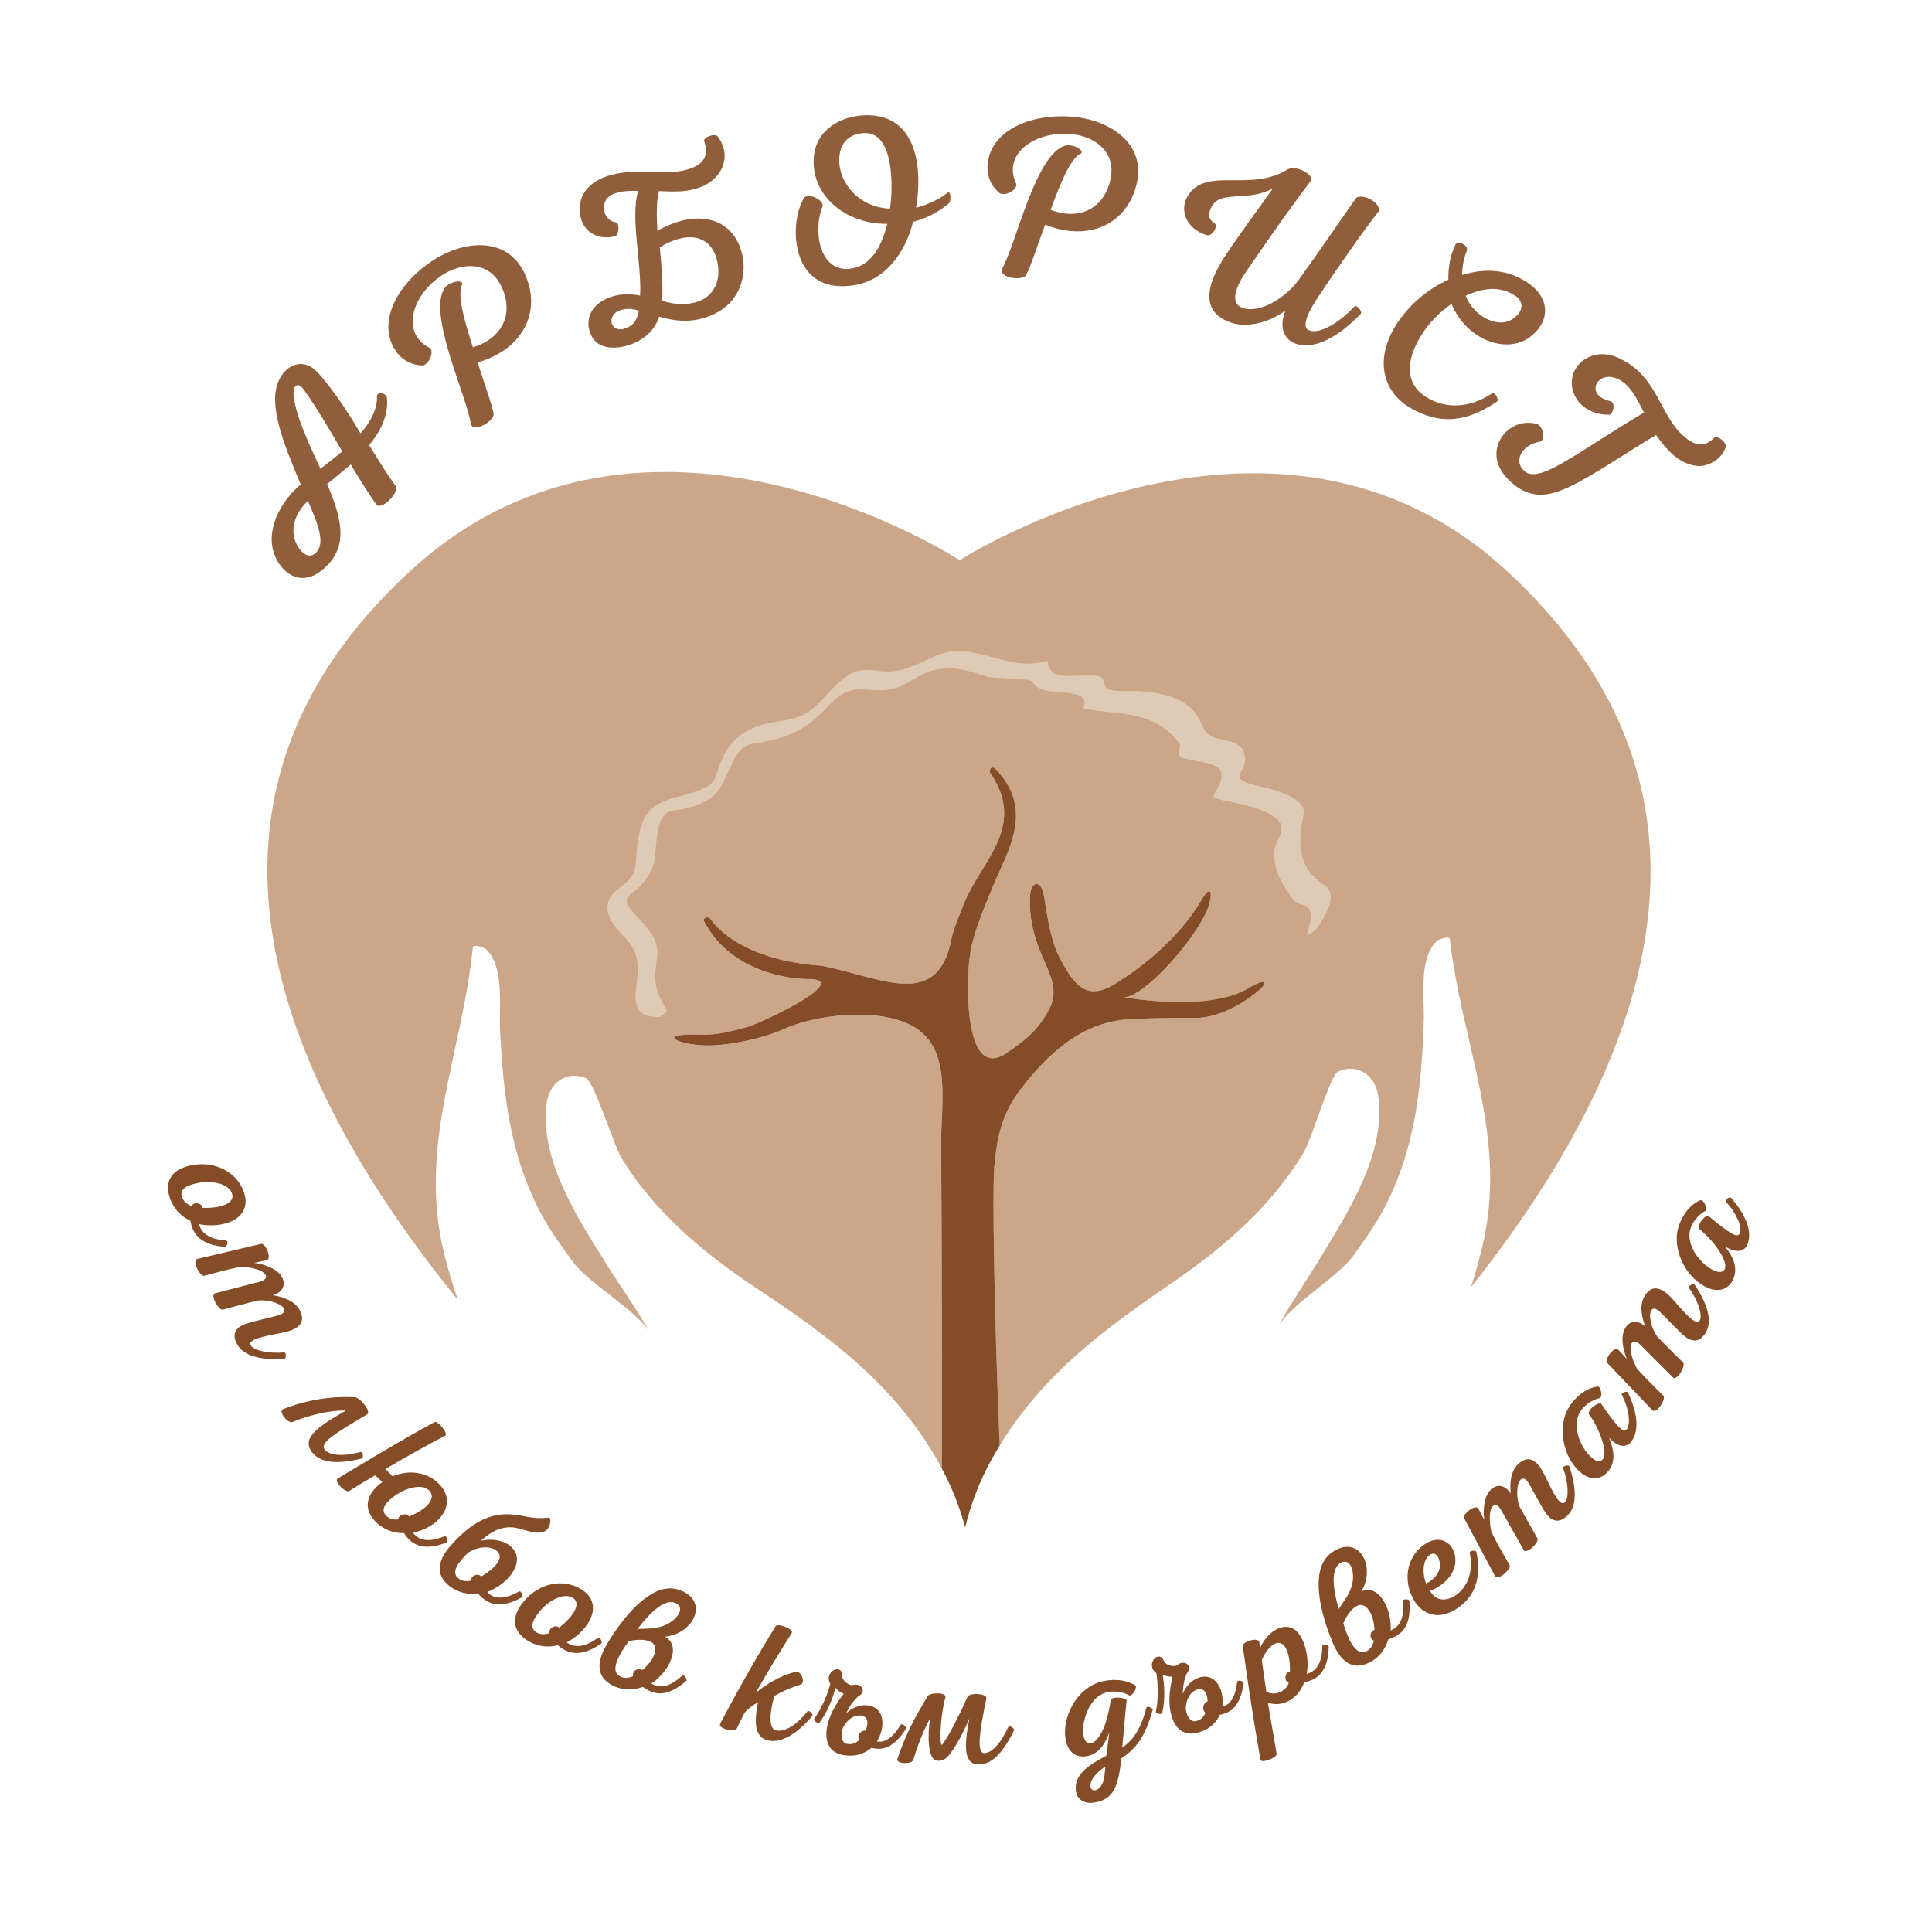 <?xml version="1.0" encoding="utf-8"?>
<!-- Generator: Adobe Illustrator 16.0.4, SVG Export Plug-In . SVG Version: 6.00 Build 0)  -->
<!DOCTYPE svg PUBLIC "-//W3C//DTD SVG 1.1//EN" "http://www.w3.org/Graphics/SVG/1.1/DTD/svg11.dtd">
<svg version="1.1" id="Layer_1" xmlns="http://www.w3.org/2000/svg" xmlns:xlink="http://www.w3.org/1999/xlink" x="0px" y="0px"
	 width="145.489px" height="144.751px" viewBox="0 0 145.489 144.751" enable-background="new 0 0 145.489 144.751"
	 xml:space="preserve">
<g>
	<g>
		<path fill="#CBA689" d="M110.77,96.937c13.395-16.88,20.988-37.15,2.643-53.997c-17.406-15.981-41.15-0.757-41.15-0.757
			s-23.633-15.438-41.307,0.757C12.31,60.026,20.604,80.784,34.486,97.894c-0.367-1.053-0.701-2.155-1.002-3.331
			c-2.088-8.194,1.31-15.161,2.125-23.23c0.025-0.26,0.861,0.027,0.965,0.121c1.444,1.312,0.993,4.321,1.081,6.097
			c0.248,4.815,0.716,9.154,2.918,13.52c0.714,1.409,1.653,2.691,2.587,3.966c1.227,1.676,4.869,3.668,5.787,5.337
			c-0.977-1.771-2.182-3.433-3.254-5.147c-2.15-3.445-5.032-7.789-4.547-12.049c0.189-1.653,1.529-2.602,2.986-1.982
			c0.621,0.26,2.078,5.021,2.63,5.936c2.456,4.073,6.233,7.247,10.14,9.83c5.549,3.681,10.346,7.172,13.73,13.07
			c0.102,0.179,0.189,0.361,0.285,0.543c0.025-11.644-0.021-22.559-0.051-23.637c-0.109-4.269,1.328-9.175-3.855-10.284
			c-2.33-0.514-5.752-0.172-8.059,0.875c-1.287,0.575-4.271,1.365-6.338,1.173c-1.787-0.15-3.092-0.875,0.064-0.79
			c1.35,0.044,2.137-0.191,3.484-0.536c1.22-0.337,8.363-3.729,4.532-3.645c0,0-5.532,0-7.733-4.462c0,0,0.197-0.36,0.547-0.062
			c0,0,1.785,3.051,8.318,3.519c4.422,0.833,8.732,3.414,9.801-1.94c0.195-0.982,0.717-2.071,0.979-2.775
			c1.221-3.094,4.793-5.803,1.916-9.858c0,0,0-0.617,0.459-0.231c2.199,2.305,1.676,4.627,0.564,7.061
			c-0.912,2.026-2.371,5.398-2.502,6.979c-0.217,0.832-0.719,9.835,2.852,7.274c1.047-0.744,2.225-1.514,3.115-3.241
			c1.264-2.434-1.566-3.947-1.459-8.388c0.043-1.301,0.828-1.385,1.047-0.213c0.193,1.153,0.479,3.267,1.064,4.458
			c1.154,2.327,2.115,3.629,4.381,2.201c1.697-1.069,4.66-3.244,6.445-6.297c0.893-1.492,0.828-0.043,0.283,1.068
			c-1.307,2.646-5.031,6.571-6.252,6.252c0,0,6.383,1.216,9.498-0.662c1.35-0.79,1.502-0.471,0.805,0.149
			c-1.066,0.917-3.092,2.198-5.053,2.092c0,0-2.57-0.021-4.748,0.106c-3.551,0.191-6.1,2.603-8.102,5.184
			c-1.438,1.857-1.83,3.521-2.047,5.932c-0.148,1.665-0.018,10.696,0.4,20.991c3.268-5.349,7.781-8.714,12.961-12.247
			c3.869-2.641,7.609-5.858,10.01-9.966c0.539-0.923,1.932-5.704,2.547-5.976c1.453-0.634,2.805,0.297,3.012,1.945
			c0.547,4.255-2.277,8.639-4.383,12.108c-1.047,1.731-2.229,3.407-3.18,5.191c0.896-1.677,4.508-3.723,5.709-5.413
			c0.916-1.283,1.838-2.582,2.535-4.001c2.141-4.393,2.555-8.734,2.734-13.559c0.066-1.777-0.426-4.78,1-6.108
			c0.102-0.094,0.936-0.397,0.963-0.134c0.924,8.056,4.418,14.975,2.439,23.194C111.365,94.966,111.08,95.973,110.77,96.937z"/>
		<path fill="#DFCAB5" d="M50.178,76.013c-0.884-1.462-0.955-2.126-0.702-3.84c0.183-1.245-0.474-1.987-1.235-2.864
			c-0.822-0.943-1.598-1.428-0.491-2.182c0.595-0.404,1.029-1.067,1.345-1.697c0.543-1.092-0.047-4.209,1.639-4.406
			c1.031-0.121,1.873-0.338,2.744-0.906c1.441-0.938,1.533-3.848,3.15-4.102c2.319-0.363,3.785-0.808,5.449-2.549
			c1.201-1.258,1.799-1.713,3.48-1.519c1.209,0.142,2.15-0.101,3.166-0.755c1.998-1.287,3.512-0.947,5.564-0.248
			c0.479,0.164,3.34,0.11,3.457,0.389c0.586,1.387,4.328,0.199,3.881,1.82c-0.029,0.107-0.041,0.218,0.094,0.24
			c2.766,0.449,5.125,0.137,7.061,2.523c0.332,0.414-0.449,1.012,0.488,1.223c1.758,0.393,3.654,0.285,2.221,2.588
			c-0.076,0.122-0.17,0.347,0.023,0.398c1.508,0.399,2.951,0.46,4.318,1.305c1.463,0.904,0.066,1.82,0.111,2.925
			c0.047,1.158,0.449,1.926,1.074,2.888c0.195,0.301,0.516,0.779,0.926,0.849c1.174,0.2,0.705,1.25,0.52,2.162
			c-0.082,0.393,0.676-0.297,0.742-0.4c0.502-0.791,1.68-2.461,0.521-3.21c-2.029-1.312-1.99-3.197-1.553-5.326
			c0.262-1.265-2.406-1.91-3.221-2.091c-3.217-0.714-0.488-0.969-1.367-2.785c-0.248-0.514-1.199-0.676-1.699-0.789
			c-0.979-0.222-1.145-0.519-1.498-1.344c-0.832-1.941-3.438-2.253-5.209-2.291c-0.418-0.009-1.91,0.143-1.977-0.399
			c-0.043-0.343-0.125-0.633-0.521-0.721c-1.092-0.24-3.652,0.594-3.781-1.041c-0.008-0.108-0.113-0.098-0.189-0.074
			c-2.904,0.87-5.402-1.641-8.217-0.408c-1.491,0.654-2.676,1.407-4.379,1.139c-0.77-0.121-1.506-0.138-2.18,0.302
			c-0.77,0.501-1.357,1.122-1.965,1.808c-1.986,2.246-3.508,1.232-5.66,2.391c-1.368,0.737-1.983,1.991-2.393,3.423
			c-0.432,1.515-3.633,1.256-4.891,2.514c-0.598,0.596-0.797,1.314-0.952,2.12c-0.342,1.775,0.177,2.662-1.327,3.718
			c-1.711,1.197-0.984,2.51,0.259,3.755c1.278,1.28,1.06,2.337,0.884,4.021c-0.148,1.454,0.297,2.022,1.766,2.018
			C49.812,76.58,50.285,76.186,50.178,76.013L50.178,76.013z"/>
	</g>
	<g>
		<path fill="#905E3A" d="M21.008,42.435c-1.207-1.815-0.301-4.294,1.639-5.959c-0.982-2.35-1.862-4.447-1.928-6.273
			c-0.082-2.294,1.758-3.575,3.088-2.269c1.227,1.233,2.73,3.668,3.348,4.703c0.74-0.856,1.266-1.824,1.232-2.762
			c-0.004-0.456,0.709-0.26,0.748,0.057c0.15,1.305-0.473,2.553-1.34,3.587c0.68,1.072,1.4,2.284,2.027,3.103
			c0.17,0.543-0.924,1.654-1.42,1.443c-0.576-0.769-1.283-1.916-1.99-3.089c-0.402,0.356-1.121,0.934-1.775,1.472
			c1.059,2.502,1.57,4.488,0.037,6.098C23.327,43.964,21.932,43.771,21.008,42.435z M23.188,37.714
			c-1.019,0.984-1.414,2.205-0.81,3.354c0.359,0.631,0.934,1.046,1.424,0.547C24.508,40.872,23.977,39.546,23.188,37.714z
			 M22.867,29.324c-0.41-0.555-0.826-0.361-0.757,0.437c0.151,1.559,1.171,3.692,2.022,5.537c0.578-0.436,1.271-0.986,1.638-1.307
			C25.076,32.78,23.867,30.711,22.867,29.324z"/>
		<path fill="#905E3A" d="M34.816,21.39c-0.439,0.812,0.198,2.873,0.795,4.769c2.201-0.684,3.09-2.486,2.193-4.488
			c-0.858-1.941-2.803-1.953-4.322-1.067c-2.404,1.432-3.422,4.466-1.092,5.614c0.293,0.259-0.047,1.223-0.572,1.303
			c-0.864-0.021-1.603-0.444-2.057-1.153c-1.43-2.236,0.309-5.178,3-6.856c2.393-1.486,5.583-1.654,6.816,1.238
			c1.195,2.769-0.225,5.571-3.606,6.542c0.501,1.616,1.093,3.175,1.204,3.912c-0.016,0.542-1.468,1.365-1.711,0.754
			c-0.299-2.13-3.309-8.335-1.973-10.273C33.844,21.202,34.842,21.031,34.816,21.39z"/>
		<path fill="#905E3A" d="M44.418,24.999c-0.617-1.95,1.597-3.216,3.785-2.738c0.125-2.481-0.75-5.844-0.145-7.887
			c-0.709-0.013-1.254,0.01-1.795,0.202c-0.557,0.198-0.77,0.615-0.789,1.042c-0.023,0.522,0.34,1.061,0.912,1.122
			c0.258,0.022,0.271,0.97-0.096,1.062c-1.463,0.331-2.58-0.509-2.639-1.953c-0.045-1.145,0.639-2.056,1.949-2.541
			c2.186-0.816,4.643,0.098,6.521-0.667c0.967-0.384,1.242-1.052,0.906-1.998c-0.108-0.304,0.832-0.658,1.035-0.351
			c1.129,1.561,0.221,3.234-1.311,3.8c-0.939,0.354-1.717,0.363-3.131,0.295c-0.193,0.736-0.188,1.934-0.114,2.992
			c3.185-1.801,5.909-0.887,6.435,2.029c0.285,1.707-0.471,3.385-2.002,4.158c-1.303,0.674-2.656,0.775-4.3,0.275
			c-0.303,0.966-1.026,1.66-2.044,2.062C46.252,26.402,44.826,26.3,44.418,24.999z M48.112,23.397
			c-0.49-0.148-0.905-0.191-1.368-0.046c-1.172,0.342-0.799,1.979,0.588,1.275C47.719,24.433,47.99,24.069,48.112,23.397z
			 M54.02,19.73c-0.457-2.196-2.434-2.292-4.332-1.102c0.146,1.585,0.239,2.751,0.18,4.029c1.112,0.346,2.27,0.333,3.111-0.138
			C53.893,21.985,54.273,20.974,54.02,19.73z"/>
		<path fill="#905E3A" d="M68.982,15.641c0.772-0.182,1.75-0.622,2.375-1.13c0.229-0.207,0.311,0.632,0.078,0.821
			c-0.787,0.653-1.672,1.119-2.672,1.364c-0.604,2.365-2.135,4.533-4.684,4.816c-1.549,0.185-2.633-0.265-3.338-1.193
			c-0.982-1.291-1.119-3.803-0.191-5.431c0.369-0.386,1.502,0.184,1.395,0.648c-0.744,1.804-0.248,4.923,2.003,4.709
			c1.642-0.158,2.452-1.699,2.866-3.391c-3.084,0.04-5.719-2.084-5.535-4.959c0.143-2.148,2.048-3.133,3.771-3.211
			C69.344,8.484,69.42,13.242,68.982,15.641z M63.205,11.849c-0.125,1.838,1.422,3.768,3.815,3.862
			c0.235-1.525,0.34-5.817-1.956-5.69C64.005,10.074,63.283,10.683,63.205,11.849z"/>
		<path fill="#905E3A" d="M81.416,11.552c-0.846,0.372-1.609,2.39-2.301,4.252c2.154,0.811,3.965-0.065,4.486-2.195
			c0.514-2.059-1.014-3.263-2.756-3.495c-2.775-0.347-5.443,1.423-4.309,3.76c0.072,0.385-0.787,0.936-1.25,0.677
			c-0.67-0.548-0.992-1.333-0.916-2.173c0.244-2.642,3.42-3.896,6.578-3.568c2.799,0.294,5.42,2.121,4.617,5.16
			c-0.756,2.92-3.6,4.259-6.861,2.949c-0.598,1.583-1.086,3.176-1.453,3.827c-0.344,0.418-1.994,0.174-1.811-0.458
			c1.072-1.861,2.504-8.605,4.748-9.317C80.764,10.808,81.654,11.286,81.416,11.552z"/>
		<path fill="#905E3A" d="M98.732,13.586c-1.676,2.251-2.242,3.023-4.855,6.811c-0.75,1.089-1.361,2.435-0.275,2.805
			c1.244,0.405,3.18-0.717,4.221-2.161c1.465-2.021,3.209-4.589,4.309-6.145c0.576-0.354,1.936,0.431,1.672,1.042
			c-0.967,1.223-3.117,4.26-4.65,6.597c-0.797,1.224-1.115,2.158-0.557,2.349c0.793,0.288,2.238-0.563,3.396-1.798
			c0.154-0.175,0.633,0.366,0.479,0.541c-1.066,1.133-3.131,2.854-4.895,2.254c-0.9-0.307-1.279-1.251-0.777-2.499
			c-1.197,0.898-2.861,1.335-4.117,0.908c-2.232-0.78-1.949-2.729-0.363-5.105c1.02-1.546,2.375-3.356,3.541-5.004
			c-1.848,1.036-3.871,0.139-4.57,1.302c-0.299,0.485-0.383,1.007,0.199,1.356c0.248,0.217-0.227,1.002-0.617,0.869
			c-1.596-0.487-2.084-1.941-1.402-2.997c1.385-2.179,4.672-0.208,7.5-1.952C97.486,12.404,98.922,13.082,98.732,13.586z"/>
		<path fill="#905E3A" d="M115.387,25.24c-1.695,1.508-4.887,0.51-6.08-2.356c-0.939,0.646-1.76,1.512-2.289,2.385
			c-1.441,2.335-0.936,3.985,0.654,4.785c1.057,0.58,2.789,0.835,4.695-0.438c0.215-0.143,0.555,0.504,0.352,0.633
			c-2.311,1.554-4.273,1.745-6.455,0.502c-2.318-1.328-2.768-3.972-0.908-6.617c0.932-1.322,2.246-2.412,3.715-3.071
			c-0.023-0.959,0.164-1.958,0.533-2.634c0.17-0.382,1.008,0.066,0.865,0.441c-0.197,0.426-0.357,1.104-0.363,1.836
			c1.701-0.519,3.428-0.455,4.994,0.624C116.668,22.409,116.762,24.082,115.387,25.24z M110.371,22.271
			c0.641,1.672,2.645,2.554,3.652,1.655c0.672-0.451,0.752-1.2,0.111-1.632C112.963,21.497,111.676,21.681,110.371,22.271z"/>
		<path fill="#905E3A" d="M126.9,32.939c0.857,0.71,1.555,0.69,2.195,0.014c0.35-0.141,0.906,0.366,0.869,0.698
			c-0.312,0.979-1.43,1.536-2.207,1.431c-1.365-0.18-2.236-1.193-3.049-2.324c-1.1,0.646-2.146,1.34-4.32,2.682
			c-2.807,1.66-4.615,2.656-6.625,0.842c-1.68-1.51-1.148-3.235-0.053-4.007c0.564-0.406,1.281-0.552,2.041-0.346
			c0.467,0.208,0.621,1.102,0.273,1.32c-1.398,0.202-2.117,1.465-1.217,2.236c0.738,0.652,2.26-0.24,3.963-1.282
			c2.518-1.585,3.85-2.456,5.025-3.131c-0.547-1.13-1.102-2.171-1.98-2.538c-1.529-0.718-2.582,1.259-0.496,1.685
			c0.328,0.201,0.18,0.842-0.094,1.007c-2.129,0.046-3.232-1.644-2.752-3.075c0.395-1.12,1.828-1.972,3.488-1.158
			C124.906,28.37,124.963,31.362,126.9,32.939z"/>
	</g>
	<circle fill="none" cx="72.536" cy="72.936" r="66.501"/>
	<g>
		<path fill="#854C28" d="M14.99,92.185c0.154,0.586,0.682,1.152,2.033,1.214c0.166,0.018,0.098,0.504-0.078,0.491
			c-1.922-0.138-2.462-1.056-2.604-1.964c-0.703-0.329-1.233-0.868-1.518-1.631c-0.418-1.12-0.137-2.266,1.748-2.574
			c1.715-0.273,3.217,0.574,3.75,1.929C19.125,91.691,16.975,92.561,14.99,92.185z M15.059,89.053
			c-0.769,0.129-1.613,0.404-1.346,1.121c0.107,0.289,0.377,0.517,0.698,0.635c0.253-0.346,0.792-0.204,0.843,0.145
			c1.23,0.054,2.561-0.299,2.191-1.148C17.156,89.137,15.988,88.901,15.059,89.053z"/>
		<path fill="#854C28" d="M18.576,99.668c0.475-0.158,1.561-0.405,2.211-0.572c0.355-0.094,0.77-0.233,0.584-0.581
			c-0.215-0.374-1.211-0.665-1.926-0.588c-0.811,0.184-1.986,0.522-2.693,0.692c-0.304,0.009-0.891-1.004-0.6-1.218
			c1.029-0.273,2.025-0.528,3.316-0.86c0.325-0.075,0.694-0.245,0.514-0.555c-0.18-0.336-1.021-0.571-1.859-0.597
			c-0.969,0.201-1.802,0.424-2.754,0.685c-0.303,0.036-0.932-1.109-0.528-1.27c1.647-0.396,3.034-0.708,4.856-1.144
			c0.334,0.045,0.73,0.994,0.445,1.217l-0.986,0.223c0.736,0.094,1.746,0.433,2.085,1.091c0.31,0.576,0.038,1.112-0.678,1.344
			c0.753,0.126,1.641,0.42,2.009,1.132c0.443,0.825,0.034,1.339-0.967,1.61c-0.881,0.236-3.041,0.461-2.729,1.02
			c0.223,0.413,1.398,0.647,2.531,0.543c0.16-0.017,0.154,0.49-0.012,0.497c-1.195,0.067-2.913-0.03-3.512-1.065
			C17.396,100.441,17.762,99.924,18.576,99.668z"/>
		<path fill="#854C28" d="M26.022,106.236l-0.015-0.02c-1.303-0.026-3.02,0.453-3.985,0.866c-0.323,0.149-1.112-0.812-0.702-0.97
			c1.83-0.714,3.639-0.982,5.383-0.898c0.438,0.012,1.273,1.109,0.947,1.294c-2.379,1.408-3.633,2.148-3.182,2.671
			c0.288,0.339,1.111,0.577,2.691,0.159c0.161-0.034,0.25,0.448,0.068,0.499c-1.961,0.471-3.072,0.289-3.678-0.424
			C22.648,108.335,23.855,107.475,26.022,106.236z"/>
		<path fill="#854C28" d="M28.789,111.606l-0.531-0.515c-0.84,0.49-1.539,0.909-1.969,1.194c-0.234,0.151-1.223-0.741-0.834-0.965
			c1.451-0.873,5.592-3.362,7.279-4.229c0.232-0.135,1.064,0.882,0.787,1.025c-1.234,0.635-2.982,1.618-4.504,2.51l0.557,0.542
			c1.266-0.522,2.602-0.306,3.457,0.545c1.502,1.495,0.072,3.302-1.935,3.702c0.427,0.57,1.151,0.778,2.392,0.264
			c0.146-0.062,0.301,0.416,0.137,0.478c-1.838,0.722-2.701,0.091-3.199-0.704c-0.775,0.003-1.51-0.249-2.094-0.816
			C27.344,113.674,27.502,112.539,28.789,111.606z M29.968,114.422c0.091-0.41,0.655-0.515,0.833-0.221
			c1.353-0.541,2.106-1.387,1.507-1.973c-0.513-0.515-1.702-0.194-2.479,0.34c-0.639,0.444-1.283,1.055-0.735,1.587
			C29.313,114.371,29.628,114.452,29.968,114.422z"/>
		<path fill="#854C28" d="M34.137,116.167c1.205-1.283,2.523-2.223,4.271-2.133c1.055,0.052,1.625,0.4,2.906,0.249
			c0.234-0.025,0.166,0.849-0.334,1.044c-0.803,0.292-1.514-0.238-2.414-0.312c-0.869-0.049-1.592,0.318-2.354,1.012
			c0.859-0.206,1.708-0.002,2.174,0.361c1.36,1.064-0.081,2.909-1.695,3.487c0.455,0.54,1.277,0.616,2.396-0.039
			c0.139-0.081,0.344,0.364,0.199,0.456c-1.744,0.973-2.689,0.405-3.273-0.275c-0.756,0.064-1.522-0.062-2.201-0.615
			C32.756,118.552,32.922,117.444,34.137,116.167z M35.441,119.034c0.043-0.429,0.592-0.588,0.79-0.315
			c1.192-0.711,1.774-1.491,1.153-1.956c-0.444-0.331-1.268-0.362-2.104,0.138c-0.695,0.664-1.39,1.469-0.746,1.965
			C34.806,119.083,35.097,119.085,35.441,119.034z"/>
		<path fill="#854C28" d="M42.68,123.679c0.488,0.357,1.258,0.463,2.342-0.348c0.139-0.089,0.393,0.33,0.248,0.432
			c-1.574,1.108-2.572,0.74-3.256,0.127c-0.753,0.19-1.504,0.109-2.207-0.3c-1.034-0.604-1.54-1.668-0.277-3.102
			c1.156-1.295,2.854-1.591,4.123-0.88C45.566,120.682,44.453,122.716,42.68,123.679z M40.749,121.213
			c-0.513,0.586-0.993,1.334-0.331,1.719c0.265,0.156,0.619,0.16,0.941,0.049c-0.022-0.426,0.484-0.659,0.744-0.42
			c0.986-0.738,1.793-1.854,0.971-2.275C42.426,119.951,41.373,120.508,40.749,121.213z"/>
		<path fill="#854C28" d="M45.777,123.696c0.408-0.683,1.641-2.631,3.145-3.572c0.812-0.532,1.607-0.654,2.361-0.349
			c2.141,0.859,0.908,3.266-1.202,3.47c1.289,0.714,0.269,2.702-1.038,3.528c0.58,0.336,1.293,0.367,2.337-0.602
			c0.106-0.088,0.424,0.293,0.292,0.411c-1.494,1.282-2.415,1.052-3.268,0.448c-0.694,0.234-1.402,0.312-2.223-0.088
			C44.938,126.343,44.826,125.216,45.777,123.696z M47.668,126.223c-0.08-0.425,0.42-0.677,0.684-0.452
			c0.988-0.806,1.314-1.82,0.656-2.135c-0.475-0.236-1.221-0.161-1.662-0.045c-0.832,1.129-1.416,2.272-0.641,2.653
			C47.021,126.41,47.34,126.361,47.668,126.223z M49.768,122.488c1.051-0.278,1.969-1.384,1.115-1.771
			c-0.769-0.365-1.855,0.611-2.877,1.953C48.584,122.641,49.297,122.645,49.768,122.488z"/>
		<path fill="#854C28" d="M61.172,129.211c-1.111,1.336-2.355,2.092-3.336,1.846c-1.02-0.242-1.055-1.319-0.754-2.871
			c-0.443,0.244-0.809,0.534-1.037,0.832c-0.182,0.374-0.379,0.758-0.568,1.155c-0.131,0.272-1.469,0.025-1.232-0.398
			c1.498-2.841,3.098-5.617,4.176-7.33c0.16-0.228,1.391,0.234,1.201,0.53c-1.115,1.766-1.957,3.145-2.703,4.495
			c0.707-0.585,1.844-1.316,3.012-1.571c0.408-0.1,0.751,0.812,0.359,0.955c-0.467,0.138-1.281,0.442-1.982,0.863
			c-0.332,1.162-0.457,2.428,0.113,2.583c0.498,0.14,1.408-0.193,2.396-1.444C60.918,128.753,61.266,129.095,61.172,129.211z"/>
		<path fill="#854C28" d="M68.217,130.188c-0.884,1.386-1.704,1.661-2.594,1.427c-0.562,0.472-1.212,0.682-2.042,0.557
			c-1.11-0.15-1.471-0.982-1.319-2.009c0.114-0.843,0.615-1.782,1.277-2.625c-0.228-0.068-0.51-0.281-0.611-0.443
			c-0.209,0.718-0.529,1.695-1.215,2.621c-0.092,0.125-0.502-0.155-0.396-0.29c0.602-0.863,0.938-1.688,1.215-2.621
			c-0.569-0.936,1.002-1.693,0.887-0.478c0.166,0.334,0.473,0.55,0.754,0.576c0.682-0.245,1.15,0.517,0.445,0.843
			c-0.385,0.372-0.646,0.735-0.908,1.282c0.447-0.447,1.195-0.744,1.844-0.569c1.06,0.268,1.126,1.608,0.482,2.678
			c0.704,0.133,1.318-0.455,1.791-1.262C67.918,129.738,68.312,130.04,68.217,130.188z M64.953,129.21
			c-0.49-0.142-1.17,0.19-1.514,0.99c-0.156,0.601-0.043,1.039,0.345,1.117c0.388,0.076,0.654-0.049,0.896-0.277
			c-0.157-0.395,0.163-0.749,0.509-0.727C65.359,129.888,65.432,129.351,64.953,129.21z"/>
		<path fill="#854C28" d="M76.361,130.309c-0.93,1.884-1.779,2.574-2.691,2.559c-1.086-0.017-1.088-1.362-0.672-3.45
			c-0.742,1.677-1.312,2.579-1.763,2.979c-0.349,0.266-0.843,0.296-1.06-0.114c-0.201-0.398-0.371-1.362-0.125-2.912
			c-0.559,1.027-1.049,2.362-1.271,3.16c-0.091,0.319-1.351,0.338-1.194-0.105c0.684-1.973,1.268-3.012,2.257-4.686
			c0.203-0.329,1.46-0.297,1.354,0.07c-0.326,1.13-0.482,3.188-0.291,3.596c0.375-0.339,1.344-2.26,1.943-3.605
			c0.166-0.38,1.496-0.272,1.43,0.085c-0.482,2.371-0.782,4.178-0.139,4.127c0.393-0.018,1.027-0.354,1.795-1.969
			C75.998,129.907,76.438,130.149,76.361,130.309z"/>
		<path fill="#854C28" d="M85.512,126.925c0.143,0.176-0.256,0.845-0.473,0.744c-0.553-0.307-1.211-0.356-1.738-0.216
			c-0.742,0.189-1.305,0.924-1.582,1.846c-0.264,0.884-0.186,1.708,0.154,1.937c0.432,0.265,1.076-0.433,1.447-1.697
			c0.127-0.435,0.254-1.006,0.326-1.53c0.127-0.285,1.129-0.195,1.195,0.045c-0.133,1.197-0.186,2.132-0.332,3.532
			c0.857-0.533,1.441-1.51,1.822-3.001c0.039-0.143,0.518,0.024,0.471,0.184c-0.531,1.866-1.141,2.845-2.365,3.643
			c-0.211,2.136-0.602,3.066-1.947,3.309c-0.811,0.164-1.445-0.19-1.486-1.008c-0.053-1.192,1.164-1.9,2.299-2.495
			c0.07-0.463,0.166-1.152,0.244-1.791c-0.26,0.744-0.723,1.623-1.666,1.811c-1.693,0.326-2.098-1.817-1.26-3.561
			c0.494-1.061,1.363-1.759,2.195-2.014C83.602,126.427,84.674,126.406,85.512,126.925z M82.148,134.227
			c-0.246,0.843,0.82,0.86,1.012-0.436c0.033-0.242,0.053-0.497,0.082-0.764C82.713,133.368,82.256,133.847,82.148,134.227z"/>
		<path fill="#854C28" d="M93.652,126.765c-0.242,1.624-0.879,2.209-1.785,2.36c-0.32,0.657-0.828,1.115-1.635,1.34
			c-1.076,0.316-1.744-0.297-2.023-1.294c-0.24-0.815-0.166-1.877,0.094-2.917c-0.236,0.031-0.58-0.048-0.74-0.155
			c0.102,0.74,0.209,1.762-0.037,2.887c-0.033,0.152-0.521,0.064-0.48-0.102c0.197-1.034,0.168-1.924,0.037-2.888
			c-0.9-0.622,0.225-1.954,0.615-0.797c0.287,0.236,0.656,0.309,0.924,0.217c0.521-0.5,1.26,0.002,0.75,0.589
			c-0.201,0.495-0.289,0.932-0.305,1.541c0.225-0.594,0.787-1.17,1.449-1.274c1.076-0.188,1.684,1.01,1.533,2.248
			c0.695-0.167,1.018-0.955,1.117-1.882C93.195,126.474,93.678,126.589,93.652,126.765z M90.275,127.202
			c-0.504,0.071-0.99,0.651-0.979,1.521c0.102,0.612,0.387,0.966,0.771,0.878c0.385-0.087,0.576-0.31,0.705-0.617
			c-0.305-0.296-0.156-0.75,0.168-0.871C90.922,127.654,90.77,127.135,90.275,127.202z"/>
		<path fill="#854C28" d="M98.396,126.055c0.775-0.223,1.182-0.877,1.17-2.103c-0.004-0.162,0.502-0.107,0.492,0.058
			c-0.016,1.854-0.906,2.529-1.832,2.653c-0.51,1.382-1.781,1.923-2.748,1.543c0.221,1.272,0.438,2.6,0.662,3.884
			c-0.023,0.291-1.121,0.705-1.221,0.438c-0.492-2.83-0.912-5.519-1.336-8.593c-0.027-0.257,1.01-0.685,1.246-0.315
			c0.023,0.15,0.031,0.389,0.039,0.533c0.279-0.669,0.789-1.299,1.461-1.546C98.066,121.938,98.691,124.698,98.396,126.055z
			 M95.021,125.012c0.104,0.813,0.225,1.539,0.338,2.375c0.604,0.346,1.457,0.023,1.691-0.652c-0.43-0.192-0.238-0.876,0.086-0.84
			c0.051-1.174-0.312-2.439-1.082-2.139C95.641,123.918,95.225,124.483,95.021,125.012z"/>
		<path fill="#854C28" d="M100.305,123.559c-0.305-0.733-1.131-2.887-0.986-4.656c0.061-0.97,0.436-1.679,1.133-2.103
			c1.967-1.203,3.16,1.226,2.064,3.038c1.342-0.606,2.324,1.399,2.207,2.942c0.615-0.265,1.068-0.818,0.916-2.234
			c-0.008-0.138,0.488-0.164,0.502,0.012c0.137,1.962-0.598,2.564-1.592,2.888c-0.229,0.696-0.588,1.312-1.398,1.729
			C101.926,125.814,100.955,125.23,100.305,123.559z M101.721,119.636c0.404-1.009,0.064-2.403-0.756-1.953
			c-0.75,0.399-0.619,1.854-0.152,3.476C101.135,120.678,101.562,120.108,101.721,119.636z M103.463,123.553
			c-0.393-0.189-0.295-0.74,0.043-0.82c-0.055-1.271-0.676-2.139-1.32-1.801c-0.473,0.239-0.857,0.885-1.029,1.309
			c0.408,1.341,0.977,2.491,1.746,2.098C103.225,124.184,103.375,123.899,103.463,123.553z"/>
		<path fill="#854C28" d="M109.574,117.191c0.17,1.017-0.527,2.052-1.883,2.618c0.4,0.683,1.066,0.825,1.818,0.392
			c0.729-0.42,1.537-1.535,1.166-3.272c-0.025-0.162,0.469-0.216,0.506-0.059c0.492,2.394-0.471,3.588-1.441,4.243
			c-1.557,1.045-2.873,0.354-3.432-0.946c-0.674-1.505-0.215-3.081,0.984-3.885C108.441,115.516,109.428,116.188,109.574,117.191z
			 M107.393,119.248c0.82-0.423,1.133-1.043,1.018-1.628c-0.078-0.445-0.348-0.798-0.736-0.534
			C107.184,117.396,107.055,118.398,107.393,119.248z"/>
		<path fill="#854C28" d="M116.334,113.839c-0.275-0.418-0.793-1.402-1.123-1.989c-0.18-0.319-0.422-0.685-0.709-0.416
			c-0.307,0.305-0.332,1.342-0.074,2.012c0.387,0.737,1.014,1.786,1.361,2.426c0.084,0.29-0.744,1.118-1.023,0.891
			c-0.529-0.924-1.031-1.821-1.684-2.983c-0.154-0.294-0.416-0.606-0.668-0.354c-0.279,0.262-0.289,1.135-0.098,1.95
			c0.441,0.887,0.871,1.634,1.367,2.486c0.113,0.283-0.832,1.185-1.092,0.837c-0.805-1.491-1.463-2.751-2.35-4.401
			c-0.043-0.333,0.771-0.961,1.061-0.741l0.469,0.896c-0.1-0.736-0.029-1.798,0.518-2.294c0.477-0.446,1.066-0.323,1.473,0.31
			c-0.07-0.762-0.016-1.692,0.578-2.231c0.684-0.642,1.285-0.378,1.807,0.521c0.453,0.789,1.225,2.82,1.684,2.373
			c0.342-0.32,0.268-1.518-0.125-2.585c-0.057-0.15,0.436-0.272,0.482-0.116c0.373,1.138,0.721,2.823-0.127,3.669
			C117.385,114.78,116.791,114.561,116.334,113.839z"/>
		<path fill="#854C28" d="M120.336,104.41c0.23,0.029,0.352,0.779,0.15,0.869c-0.635,0.136-1.203,0.563-1.504,1.05
			c-0.375,0.617-0.314,1.54,0.078,2.35c0.381,0.801,0.982,1.387,1.383,1.346c0.84-0.096,0.162-2.233-0.797-3.553
			c-0.08-0.352,0.695-0.896,0.926-0.771c0.279,0.399,0.713,1.04,1.111,1.505c0.395,0.495,0.66,0.616,0.84,0.396
			c0.277-0.361,0.154-1.541-0.396-2.562c-0.076-0.142,0.395-0.33,0.463-0.18c0.639,1.346,0.951,2.837,0.221,3.736
			c-0.373,0.46-1.023,0.36-1.639-0.33c0.312,0.809,0.564,1.712-0.047,2.502c-0.559,0.705-1.5,0.831-2.432-0.213
			c-1.111-1.251-1.303-3.265-0.605-4.492C118.496,105.346,119.355,104.505,120.336,104.41z"/>
		<path fill="#854C28" d="M126.744,100.522c-0.377-0.33-1.139-1.14-1.615-1.616c-0.26-0.259-0.59-0.546-0.795-0.21
			c-0.213,0.376,0.041,1.382,0.469,1.959c0.568,0.605,1.457,1.448,1.959,1.971c0.162,0.257-0.414,1.276-0.744,1.133
			c-0.758-0.748-1.482-1.478-2.422-2.423c-0.229-0.241-0.564-0.474-0.74-0.162c-0.197,0.327,0.025,1.169,0.43,1.906
			c0.664,0.734,1.277,1.339,1.984,2.027c0.184,0.242-0.484,1.365-0.828,1.099c-1.176-1.221-2.146-2.257-3.445-3.609
			c-0.129-0.31,0.486-1.133,0.824-1l0.691,0.738c-0.291-0.683-0.51-1.724-0.115-2.349c0.338-0.559,0.939-0.598,1.5-0.098
			c-0.271-0.714-0.467-1.626-0.041-2.305c0.486-0.799,1.139-0.708,1.879,0.018c0.65,0.641,1.939,2.391,2.26,1.836
			c0.244-0.4-0.148-1.534-0.812-2.458c-0.096-0.128,0.346-0.38,0.434-0.239c0.664,0.994,1.451,2.526,0.859,3.566
			C128.008,101.146,127.377,101.095,126.744,100.522z"/>
		<path fill="#854C28" d="M128.068,90.374c0.23-0.036,0.549,0.654,0.379,0.795c-0.574,0.302-1.008,0.866-1.166,1.415
			c-0.195,0.693,0.111,1.567,0.705,2.242c0.582,0.67,1.322,1.072,1.693,0.925c0.785-0.318-0.441-2.195-1.723-3.209
			c-0.17-0.316,0.43-1.05,0.688-0.991c0.375,0.312,0.967,0.81,1.475,1.152c0.512,0.369,0.801,0.416,0.914,0.155
			c0.17-0.424-0.264-1.526-1.07-2.36c-0.111-0.116,0.293-0.424,0.398-0.298c0.975,1.123,1.678,2.478,1.215,3.541
			c-0.236,0.541-0.887,0.62-1.666,0.121c0.518,0.695,1.002,1.498,0.627,2.422c-0.348,0.831-1.223,1.202-2.398,0.448
			c-1.408-0.906-2.131-2.795-1.791-4.164C126.547,91.768,127.148,90.726,128.068,90.374z"/>
	</g>
	<path fill="#854C28" d="M74.875,87.873c0.217-2.41,0.609-4.074,2.047-5.932c2.002-2.581,4.551-4.992,8.102-5.184
		c2.178-0.128,4.748-0.106,4.748-0.106c1.961,0.106,3.986-1.175,5.053-2.092c0.697-0.62,0.545-0.939-0.805-0.149
		c-3.115,1.878-9.498,0.662-9.498,0.662c1.221,0.319,4.945-3.606,6.252-6.252c0.545-1.111,0.609-2.561-0.283-1.068
		c-1.785,3.053-4.748,5.228-6.445,6.297c-2.266,1.428-3.227,0.126-4.381-2.201c-0.586-1.191-0.871-3.305-1.064-4.458
		c-0.219-1.172-1.004-1.088-1.047,0.213c-0.107,4.44,2.723,5.954,1.459,8.388c-0.891,1.728-2.068,2.497-3.115,3.241
		c-3.57,2.561-3.068-6.442-2.852-7.274c0.131-1.58,1.59-4.952,2.502-6.979c1.111-2.434,1.635-4.756-0.564-7.061
		c-0.459-0.386-0.459,0.231-0.459,0.231c2.877,4.056-0.695,6.765-1.916,9.858c-0.262,0.704-0.783,1.793-0.979,2.775
		c-1.068,5.354-5.379,2.773-9.801,1.94c-6.533-0.468-8.318-3.519-8.318-3.519c-0.35-0.299-0.547,0.062-0.547,0.062
		c2.201,4.462,7.733,4.462,7.733,4.462c3.831-0.084-3.312,3.308-4.532,3.645c-1.348,0.345-2.135,0.58-3.484,0.536
		c-3.156-0.085-1.852,0.64-0.064,0.79c2.067,0.192,5.051-0.598,6.338-1.173c2.307-1.047,5.729-1.389,8.059-0.875
		c5.184,1.109,3.746,6.016,3.855,10.284c0.029,1.078,0.076,11.993,0.051,23.637c0.77,1.44,1.348,2.922,1.759,4.436
		c0.439-1.756,1.084-3.476,2.009-5.14c0.189-0.343,0.389-0.677,0.59-1.004C74.857,98.569,74.727,89.538,74.875,87.873z"/>
</g>
</svg>
